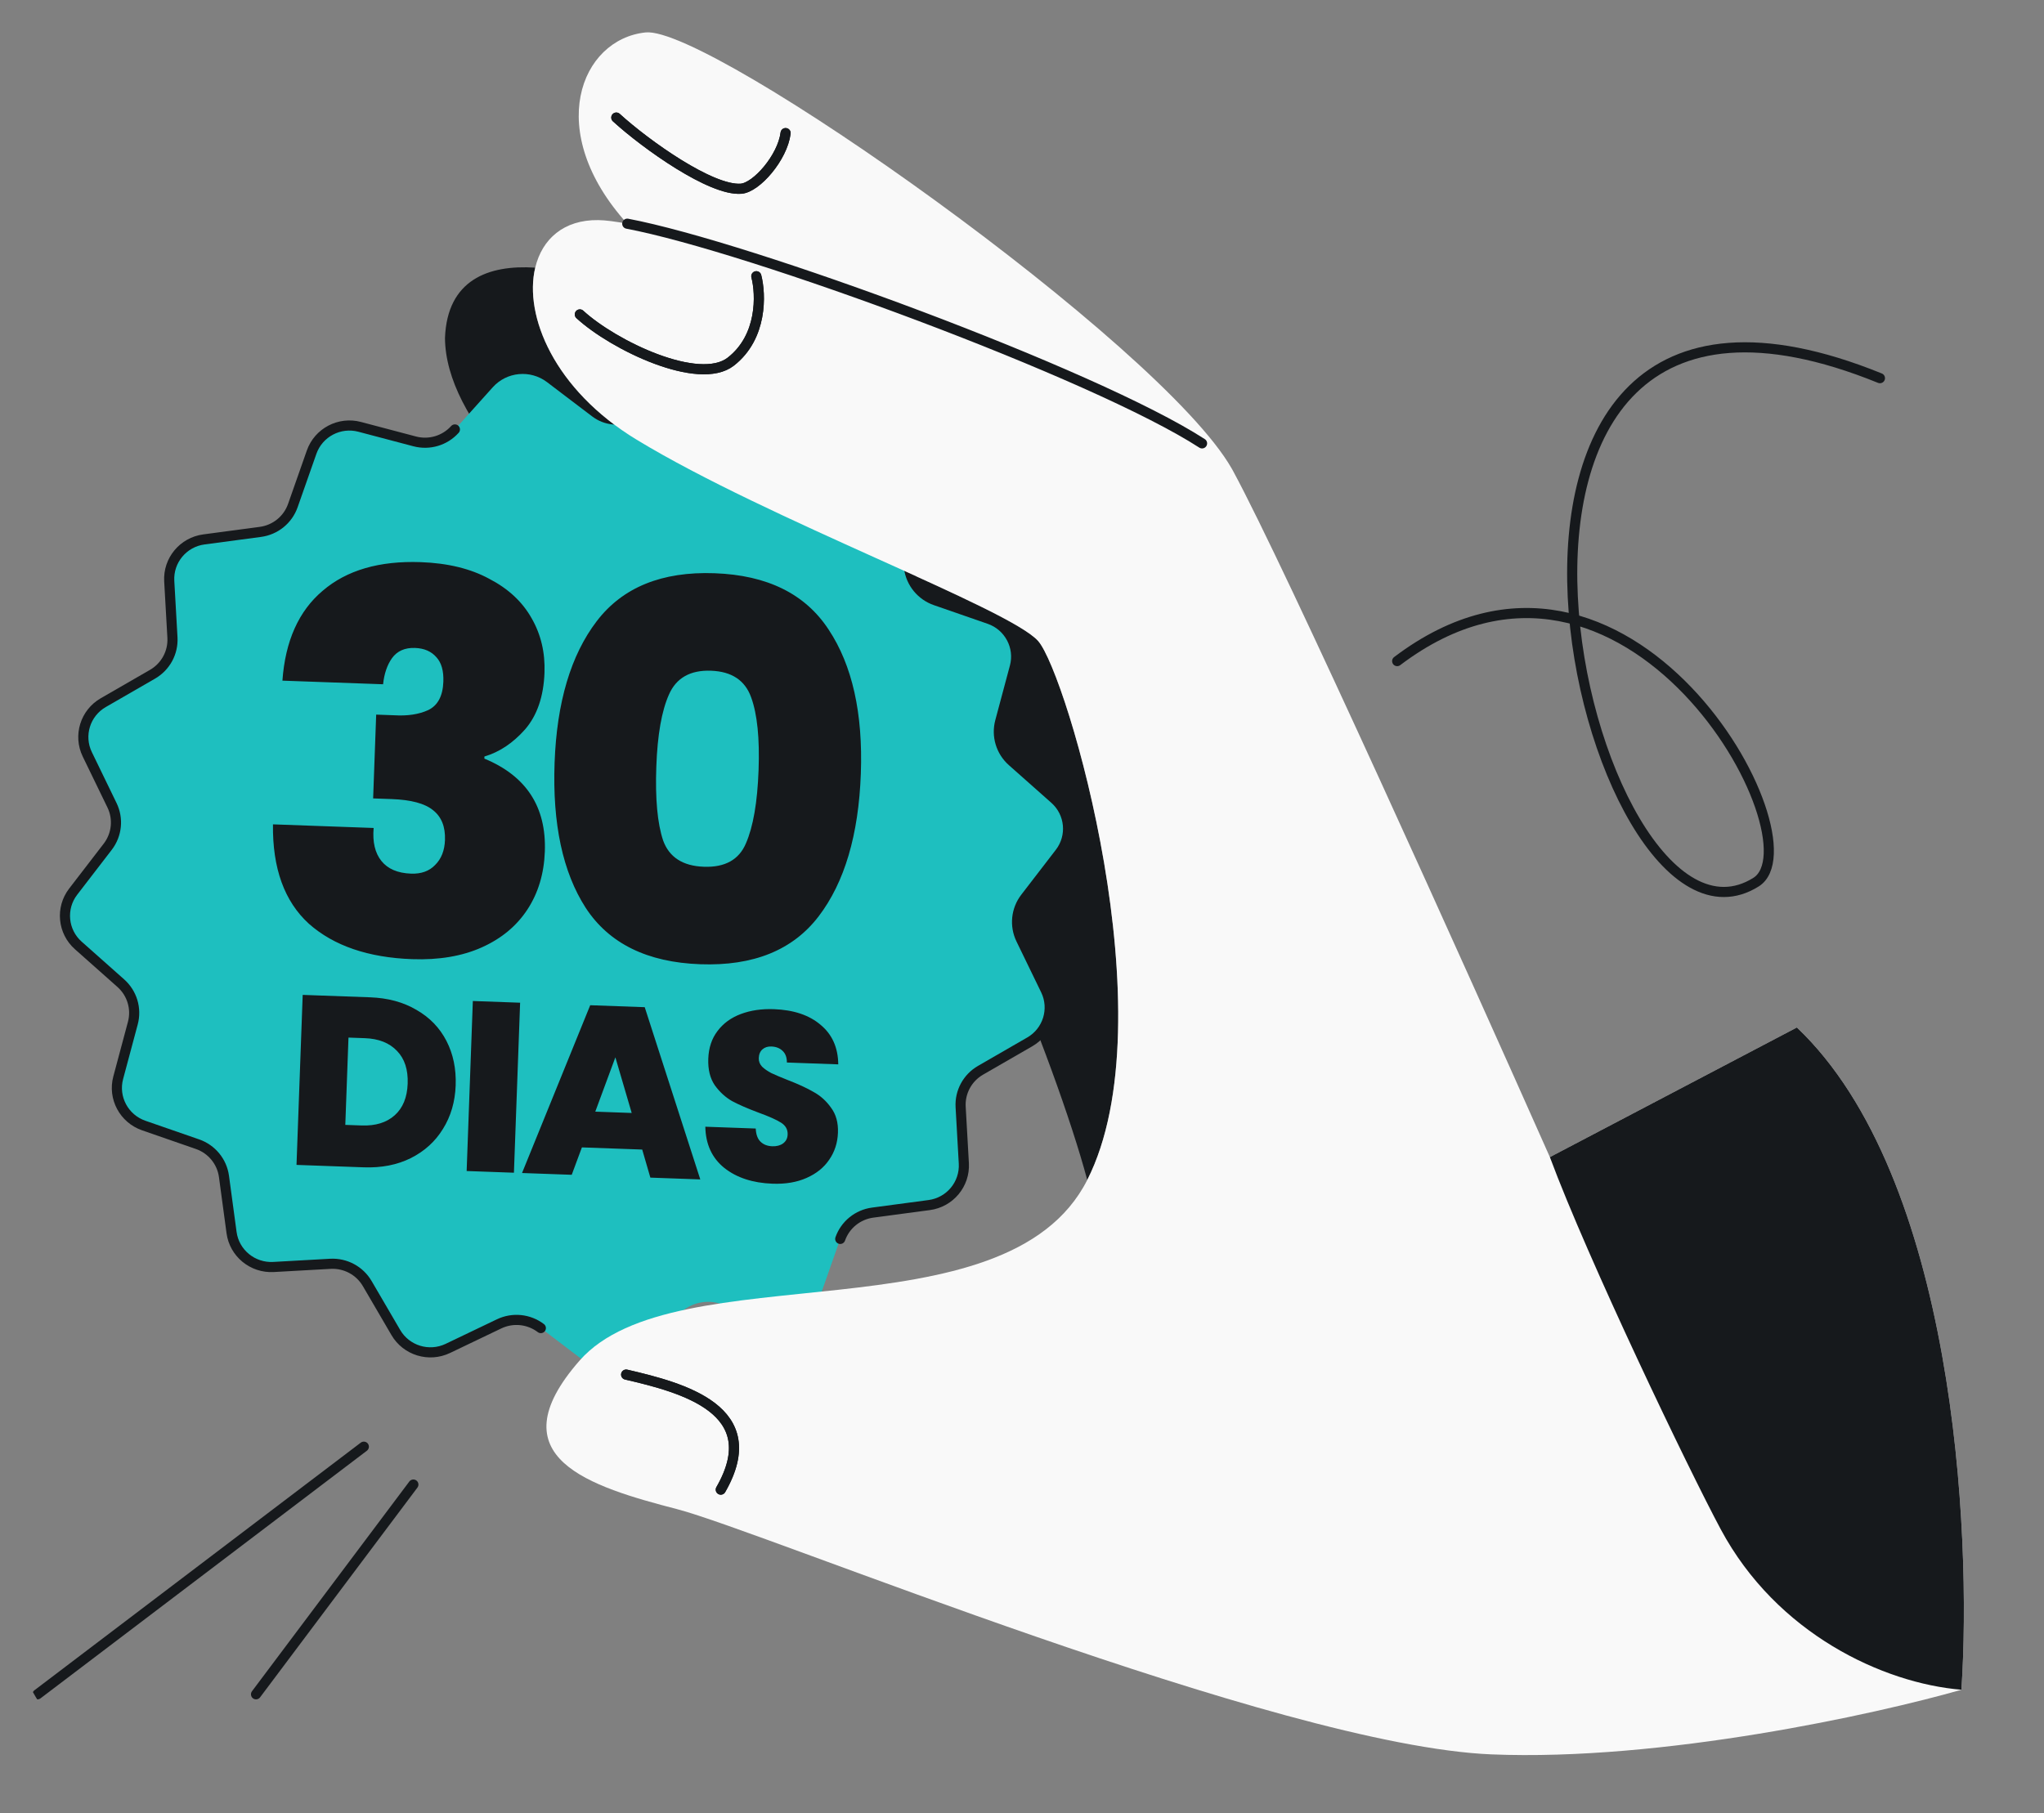 <svg width="355" height="315" viewBox="0 0 355 315" fill="none" xmlns="http://www.w3.org/2000/svg">
<rect x="0" y="0" width="355" height="315" fill="#808080" stroke="none"/>
<g clip-path="url(#clip0_708_7776)">
<path d="M180.311 111.366C175.322 105.684 133.472 90.298 110.583 76.394C96.253 67.689 90.972 54.835 92.958 46.497C84.815 45.966 77.669 48.606 77.284 58.715C77.508 87.447 145.307 122.659 155.33 131.235C165.103 139.598 183.314 184.369 188.834 204.984C202.983 177.097 185.299 117.048 180.311 111.366Z" fill="#16191C"/>
<path d="M119.003 68.817C122.277 67.251 126.216 68.454 128.036 71.578L133.001 80.08C134.319 82.333 136.791 83.659 139.411 83.515L149.283 82.963C152.91 82.763 156.086 85.367 156.567 88.951L157.883 98.689C158.23 101.269 160.007 103.439 162.481 104.296L171.821 107.537C175.25 108.729 177.183 112.349 176.252 115.835L173.71 125.336C173.038 127.855 173.846 130.528 175.801 132.266L183.181 138.811C185.893 141.214 186.278 145.293 184.078 148.158L178.071 155.965C176.479 158.037 176.193 160.817 177.329 163.163L181.624 172.018C183.199 175.271 181.989 179.186 178.853 180.995L170.298 185.929C168.031 187.238 166.697 189.696 166.842 192.299L167.397 202.11C167.598 205.714 164.978 208.871 161.372 209.349L151.572 210.656C148.977 211.001 146.794 212.767 145.931 215.226L142.67 224.508C141.471 227.916 137.828 229.837 134.32 228.904L124.76 226.385C122.225 225.718 119.535 226.52 117.786 228.464L111.201 235.797C108.783 238.492 104.678 238.875 101.788 236.688L93.931 230.719C91.847 229.137 89.05 228.852 86.688 229.982L77.779 234.25C74.504 235.815 70.566 234.613 68.746 231.489L63.781 222.987C62.463 220.734 59.99 219.407 57.371 219.552L47.499 220.104C43.872 220.304 40.696 217.699 40.215 214.124L38.899 204.377C38.552 201.798 36.775 199.628 34.301 198.77L24.96 195.53C21.532 194.338 19.598 190.718 20.53 187.231L23.072 177.731C23.743 175.211 22.936 172.538 20.981 170.8L13.602 164.248C10.889 161.845 10.504 157.766 12.704 154.901L18.712 147.093C20.303 145.022 20.589 142.242 19.453 139.896L15.158 131.041C13.583 127.787 14.793 123.873 17.937 122.065L26.492 117.131C28.759 115.821 30.093 113.363 29.948 110.76L29.393 100.949C29.192 97.345 31.812 94.188 35.418 93.711L45.217 92.403C47.813 92.058 49.996 90.292 50.859 87.833L54.12 78.551C55.319 75.143 58.962 73.222 62.47 74.155L72.029 76.681C74.565 77.349 77.255 76.546 79.004 74.603L85.589 67.27C88.007 64.575 92.112 64.192 95.002 66.379L102.858 72.348C104.943 73.93 107.74 74.215 110.101 73.085L119.011 68.817L119.003 68.817Z" fill="#1EBFBF"/>
<path d="M145.932 215.225C146.795 212.766 148.978 211 151.574 210.655L161.373 209.347C164.979 208.869 167.599 205.713 167.398 202.109L166.843 192.297C166.698 189.694 168.032 187.237 170.299 185.927L178.854 180.993C181.99 179.185 183.2 175.27 181.625 172.016L177.33 163.162C176.194 160.815 176.481 158.036 178.072 155.964L184.079 148.156C186.279 145.292 185.894 141.212 183.182 138.809L175.802 132.265C173.847 130.527 173.04 127.854 173.711 125.334L176.253 115.834C177.185 112.347 175.252 108.727 171.823 107.536L162.482 104.295C160.008 103.437 158.231 101.267 157.884 98.688L156.568 88.949C156.087 85.366 152.911 82.761 149.284 82.962L139.412 83.514C136.793 83.658 134.32 82.332 133.002 80.078L128.037 71.576C126.217 68.452 122.278 67.25 119.004 68.815L119.012 68.816M93.932 230.717C91.848 229.136 89.051 228.851 86.69 229.98L77.78 234.248C74.506 235.814 70.567 234.612 68.747 231.487L63.782 222.985C62.465 220.732 59.992 219.406 57.372 219.55L47.5 220.102C43.873 220.302 40.697 217.698 40.216 214.122L38.9 204.376C38.553 201.796 36.776 199.627 34.302 198.769L24.962 195.528C21.533 194.337 19.599 190.716 20.531 187.23L23.073 177.73C23.745 175.21 22.937 172.537 20.982 170.799L13.603 164.247C10.891 161.844 10.506 157.764 12.706 154.9L18.713 147.092C20.304 145.02 20.591 142.241 19.454 139.894L15.159 131.04C13.584 127.786 14.794 123.871 17.938 122.063L26.493 117.129C28.76 115.819 30.095 113.362 29.95 110.759L29.394 100.948C29.193 97.344 31.813 94.187 35.419 93.709L45.219 92.401C47.814 92.057 49.997 90.291 50.86 87.832L54.121 78.549C55.32 75.142 58.963 73.221 62.471 74.154L72.031 76.68C74.566 77.347 77.256 76.545 79.005 74.602" stroke="#16191C" stroke-width="1.759" stroke-linecap="round"/>
<path d="M49.05 118.242C49.545 111.354 51.873 106.152 56.035 102.635C60.198 99.057 65.881 97.398 73.082 97.656C77.782 97.825 81.749 98.793 84.985 100.559C88.284 102.267 90.737 104.555 92.343 107.424C93.952 110.231 94.693 113.375 94.567 116.853C94.416 121.003 93.288 124.293 91.183 126.723C89.08 129.092 86.731 130.657 84.137 131.42L84.123 131.786C91.408 134.798 94.909 140.179 94.627 147.93C94.487 151.775 93.479 155.13 91.603 157.996C89.726 160.862 87.079 163.058 83.663 164.585C80.246 166.112 76.219 166.792 71.58 166.626C63.952 166.352 57.976 164.303 53.654 160.481C49.395 156.601 47.313 150.843 47.408 143.207L64.893 143.836C64.682 146.273 65.132 148.183 66.243 149.568C67.354 150.952 69.069 151.686 71.388 151.769C73.158 151.833 74.551 151.333 75.567 150.269C76.645 149.208 77.217 147.762 77.284 145.931C77.368 143.612 76.667 141.876 75.181 140.723C73.757 139.571 71.366 138.935 68.009 138.815L64.805 138.7L65.335 124.144L68.448 124.256C70.764 124.4 72.731 124.104 74.347 123.368C76.025 122.573 76.91 120.924 77.001 118.422C77.07 116.53 76.664 115.11 75.781 114.161C74.902 113.152 73.668 112.619 72.082 112.562C70.312 112.498 68.976 113.092 68.075 114.343C67.237 115.535 66.724 117.044 66.535 118.871L49.05 118.242ZM96.321 132.499C96.703 122.002 99.14 113.809 103.632 107.921C108.124 102.033 114.948 99.253 124.102 99.582C133.257 99.911 139.86 103.174 143.913 109.369C148.026 115.567 149.892 123.914 149.509 134.411C149.123 145.03 146.684 153.284 142.192 159.173C137.699 165.061 130.846 167.84 121.63 167.508C112.414 167.177 105.78 163.914 101.728 157.718C97.737 151.525 95.935 143.118 96.321 132.499ZM131.749 133.773C131.949 128.28 131.522 124.079 130.467 121.169C129.414 118.198 127.087 116.647 123.486 116.518C119.885 116.388 117.452 117.768 116.185 120.655C114.921 123.482 114.189 127.642 113.99 133.134C113.785 138.749 114.179 143.041 115.171 146.01C116.226 148.92 118.585 150.441 122.246 150.573C125.908 150.704 128.341 149.356 129.544 146.527C130.81 143.639 131.545 139.388 131.749 133.773Z" fill="#16191C"/>
<path d="M64.26 173.253C67.361 173.365 70.047 174.09 72.319 175.431C74.621 176.744 76.359 178.54 77.534 180.82C78.71 183.099 79.245 185.677 79.141 188.554C79.037 191.403 78.302 193.921 76.936 196.109C75.598 198.298 73.732 199.993 71.34 201.193C68.976 202.367 66.258 202.898 63.185 202.788L51.497 202.368L52.572 172.833L64.26 173.253ZM62.821 195.518C65.223 195.604 67.132 195.016 68.548 193.752C69.965 192.489 70.716 190.656 70.804 188.254C70.892 185.824 70.276 183.929 68.955 182.567C67.636 181.177 65.775 180.439 63.373 180.353L60.524 180.25L59.972 195.416L62.821 195.518ZM90.333 174.191L89.258 203.725L81.047 203.43L82.122 173.895L90.333 174.191ZM111.538 199.702L101.064 199.326L99.297 204.086L90.667 203.776L102.508 174.628L111.976 174.969L121.626 204.889L112.954 204.577L111.538 199.702ZM109.713 193.344L106.877 183.678L103.387 193.117L109.713 193.344ZM134.179 205.634C130.744 205.51 127.952 204.599 125.805 202.9C123.658 201.173 122.557 198.784 122.5 195.734L131.256 196.048C131.302 197.085 131.582 197.85 132.095 198.344C132.608 198.838 133.284 199.1 134.122 199.13C134.876 199.157 135.497 198.997 135.985 198.651C136.502 198.278 136.773 197.757 136.797 197.087C136.829 196.221 136.448 195.536 135.655 195.032C134.863 194.528 133.569 193.95 131.775 193.298C129.872 192.587 128.33 191.916 127.15 191.286C126 190.63 124.998 189.713 124.146 188.536C123.323 187.332 122.946 185.794 123.014 183.923C123.083 182.024 123.617 180.421 124.615 179.114C125.614 177.78 126.965 176.794 128.666 176.156C130.367 175.518 132.279 175.237 134.402 175.313C137.837 175.437 140.544 176.345 142.524 178.038C144.533 179.704 145.555 181.992 145.588 184.902L136.665 184.581C136.67 183.687 136.415 183.006 135.9 182.54C135.414 182.075 134.766 181.828 133.956 181.799C133.341 181.777 132.832 181.941 132.428 182.29C132.023 182.639 131.809 183.148 131.785 183.819C131.764 184.377 131.956 184.873 132.36 185.307C132.792 185.714 133.324 186.083 133.956 186.413C134.588 186.716 135.524 187.113 136.765 187.605C138.613 188.315 140.125 189.012 141.303 189.698C142.509 190.356 143.525 191.274 144.349 192.45C145.202 193.599 145.597 195.04 145.534 196.771C145.47 198.531 144.966 200.093 144.021 201.457C143.104 202.822 141.793 203.88 140.088 204.63C138.411 205.38 136.441 205.715 134.179 205.634Z" fill="#16191C"/>
<path d="M326.505 65.696C242.66 31.641 275.268 171.817 304.974 153.254C316.323 146.162 282.764 84.488 242.66 114.847" stroke="#16191C" stroke-width="1.759" stroke-linecap="round"/>
<path d="M71.794 257.898L44.466 294.335M6.51 294.335L63.191 251.319" stroke="#16191C" stroke-width="1.759" stroke-linecap="round"/>
<path d="M269.183 201.016L312.083 178.495C339.373 204.417 342.502 265.997 340.655 293.546C325.786 297.796 288.642 305.99 259.018 304.772C221.988 303.249 132.698 266.1 117.628 262.18C102.557 258.259 85.86 253.267 100.651 236.374C117.175 217.503 174.686 232.87 188.835 204.983C202.985 177.096 185.301 117.047 180.312 111.365C175.323 105.683 133.473 90.297 110.584 76.393C96.254 67.689 90.973 54.835 92.959 46.497C94.146 41.517 97.925 38.148 103.918 38.236C105.17 38.255 106.87 38.473 108.942 38.865C94.382 22.787 100.825 6.808 112.128 5.633C123.36 4.464 201.598 59.776 213.922 81.391C214.011 81.529 214.086 81.665 214.148 81.797C223.393 98.851 254.69 168.382 269.183 201.016Z" fill="#F9F9F9"/>
<path d="M108.941 38.862C130.111 42.866 190.148 64.975 208.772 77.024M107.04 20.425C112.237 25.165 123.526 33.177 128.7 32.785C131.384 32.581 135.906 27.37 136.442 23.12M100.706 54.619C106.607 60.035 121.399 67.116 126.916 62.828C132.432 58.539 132.174 51.146 131.356 47.986M108.746 238.793C118.575 241.072 133.154 244.919 125.185 258.779" stroke="#16191C" stroke-width="1.759" stroke-linecap="round"/>
<path d="M269.182 201.014L312.082 178.494C339.372 204.416 342.501 265.995 340.654 293.544C327.029 292.408 308.582 283.803 298.862 265.68C293.276 255.266 275.819 218.876 269.182 201.014Z" fill="#16191C"/>
<path d="M107.041 20.427C112.238 25.167 123.527 33.179 128.701 32.787C131.385 32.583 135.907 27.372 136.443 23.122M100.707 54.621C106.608 60.037 121.4 67.118 126.917 62.83C132.433 58.541 132.175 51.148 131.357 47.988M108.747 238.795C118.576 241.074 133.155 244.92 125.186 258.78" stroke="#16191C" stroke-width="1.759" stroke-linecap="round"/>
</g>
<defs>
<clipPath id="clip0_708_7776">
<rect x="0.837" y="0.52" width="354" height="314" rx="37.263" fill="white"/>
</clipPath>
</defs>
</svg>
